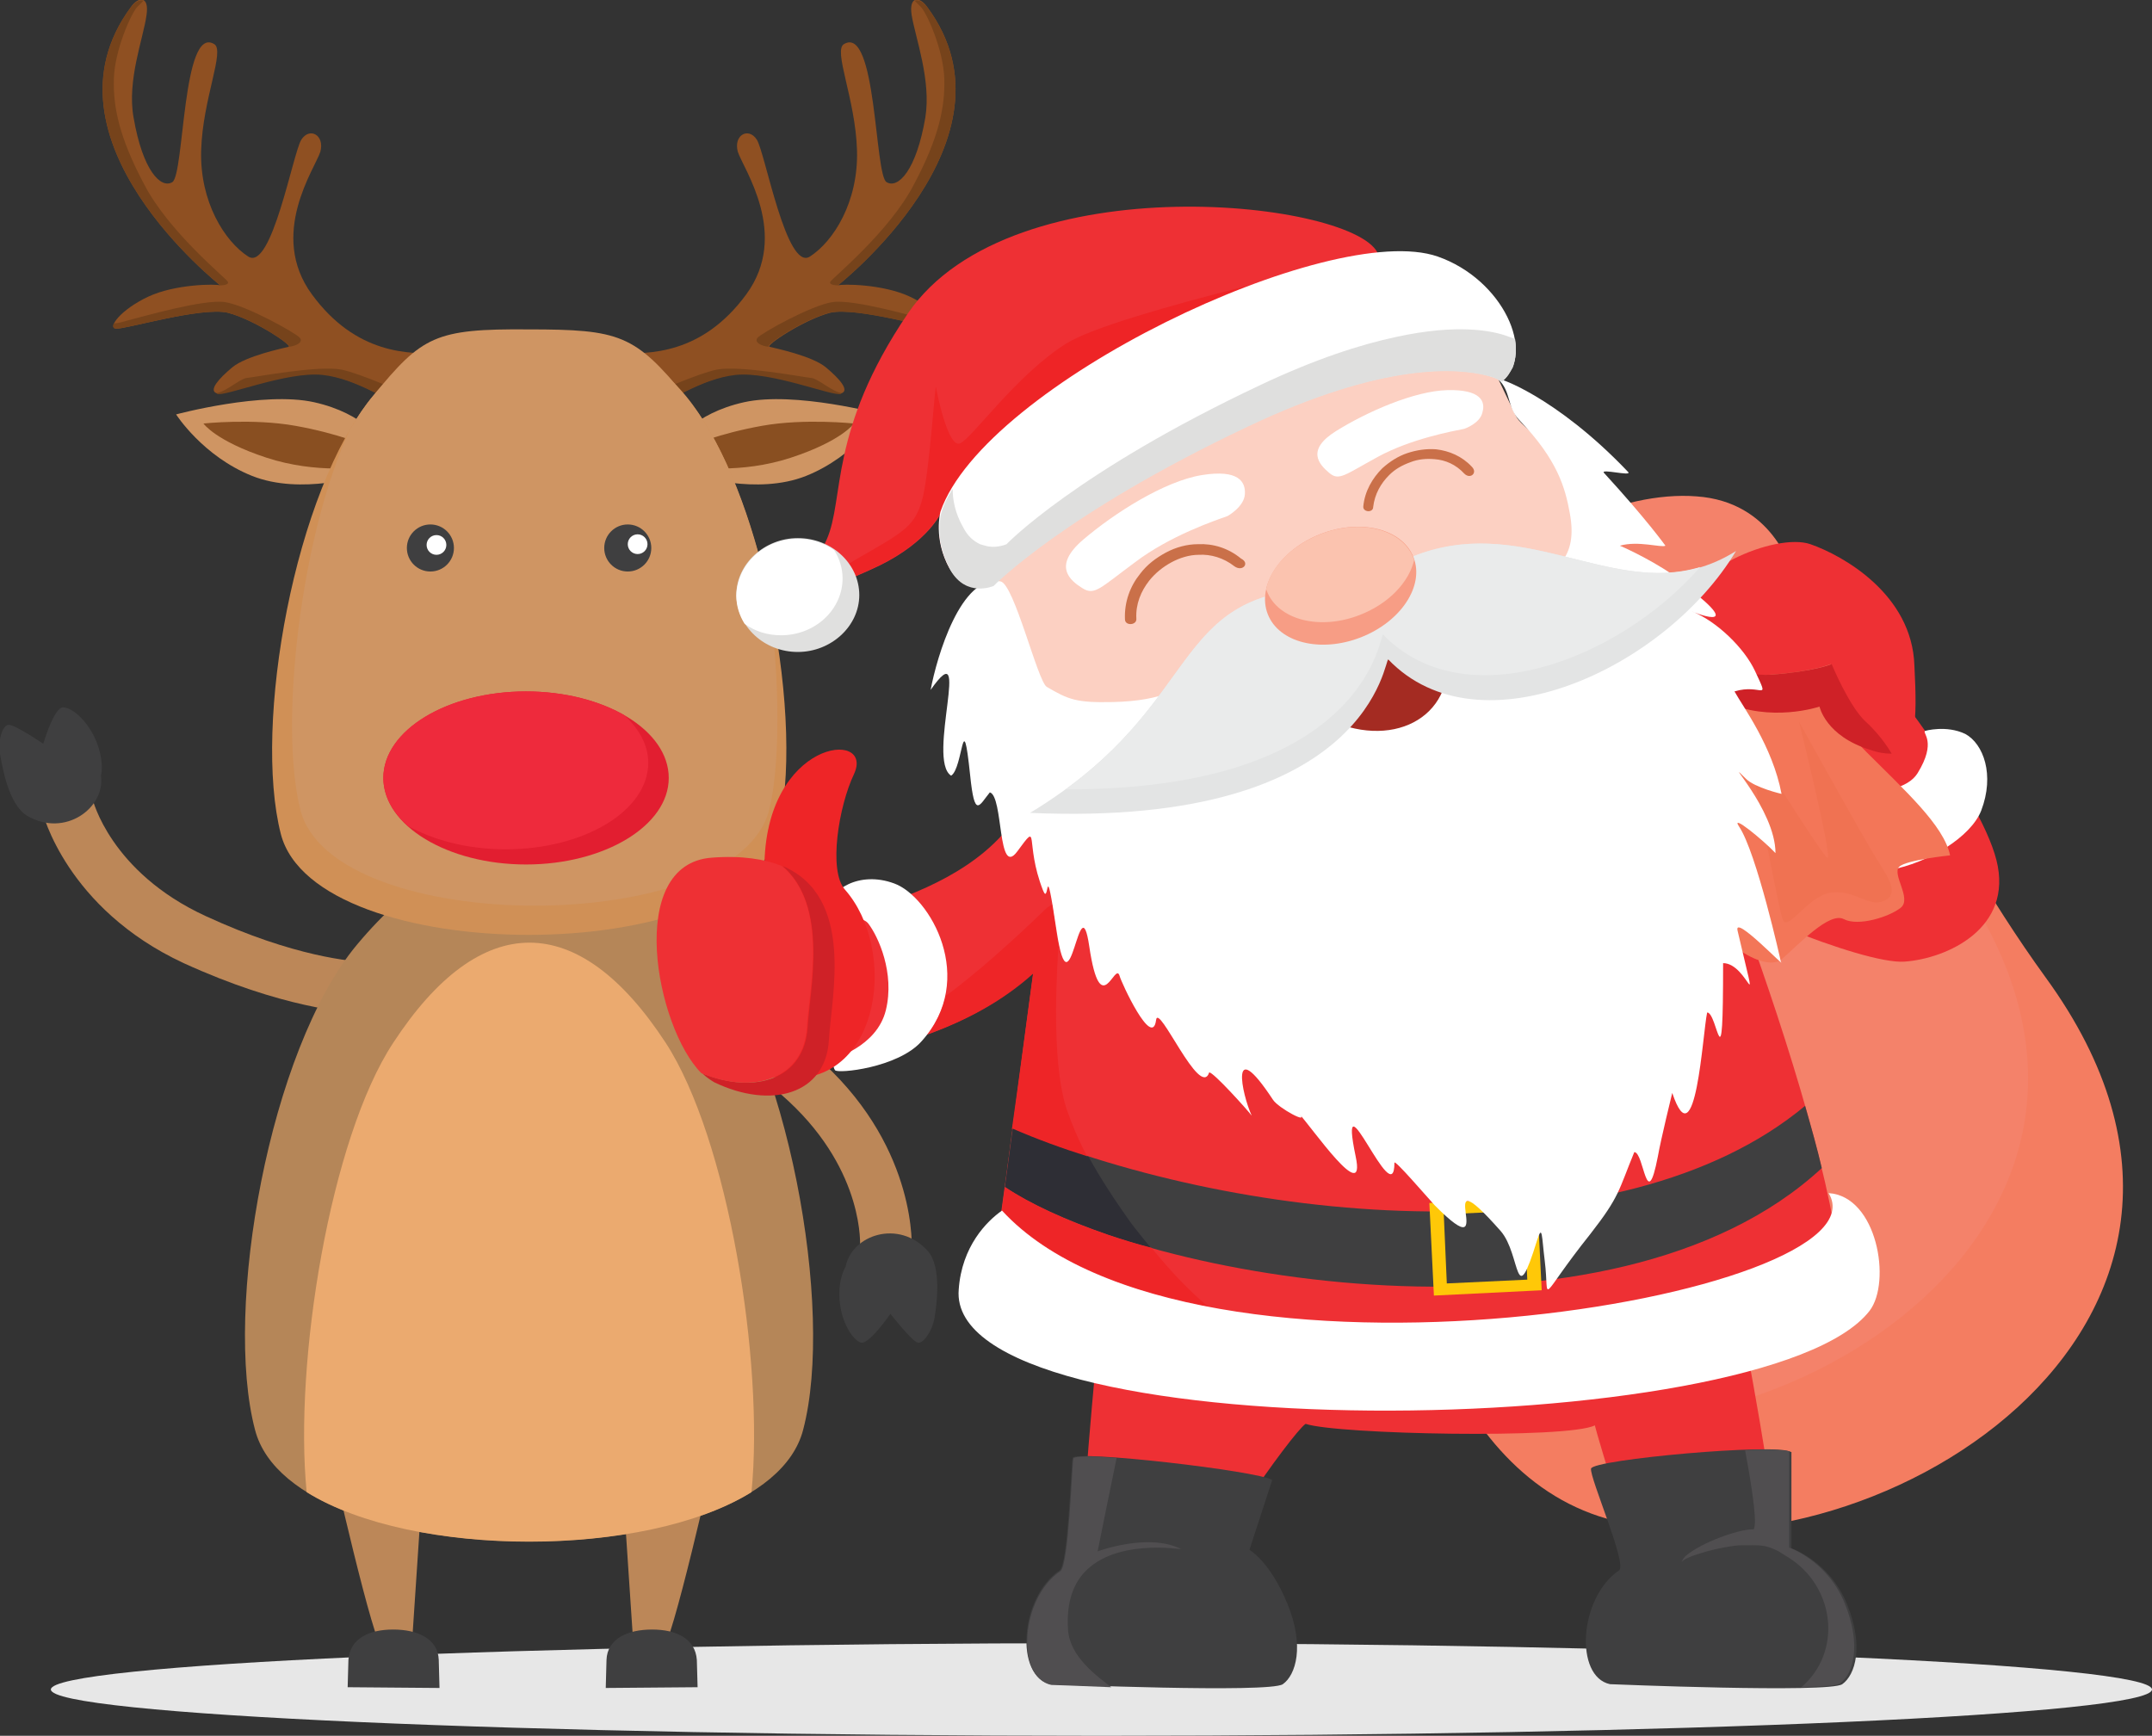 <?xml version="1.0" encoding="utf-8"?>
<!-- Generator: Adobe Illustrator 21.1.0, SVG Export Plug-In . SVG Version: 6.00 Build 0)  -->
<svg version="1.1" xmlns="http://www.w3.org/2000/svg" xmlns:xlink="http://www.w3.org/1999/xlink" x="0px" y="0px"
	 viewBox="0 0 283.5 228.7" style="enable-background:new 0 0 283.5 228.7;" xml:space="preserve">
<rect x="0" y="0" width="283.5" height="228.7" fill="#333333" stroke="none"/>
<style type="text/css">
	.st0{fill-rule:evenodd;clip-rule:evenodd;fill:#E7E7E7;}
	.st1{fill-rule:evenodd;clip-rule:evenodd;fill:#BC8758;}
	.st2{fill-rule:evenodd;clip-rule:evenodd;fill:#3F3F40;}
	.st3{fill-rule:evenodd;clip-rule:evenodd;fill:#B58658;}
	.st4{fill-rule:evenodd;clip-rule:evenodd;fill:#EBAA6F;}
	.st5{fill-rule:evenodd;clip-rule:evenodd;fill:#CF9563;}
	.st6{fill-rule:evenodd;clip-rule:evenodd;fill:#894F21;}
	.st7{fill-rule:evenodd;clip-rule:evenodd;fill:#8F5022;}
	.st8{fill-rule:evenodd;clip-rule:evenodd;fill:#76431B;}
	.st9{fill-rule:evenodd;clip-rule:evenodd;fill:#D09056;}
	.st10{fill-rule:evenodd;clip-rule:evenodd;fill:#E21E30;}
	.st11{fill-rule:evenodd;clip-rule:evenodd;fill:#EE2A3C;}
	.st12{fill-rule:evenodd;clip-rule:evenodd;fill:#FFFFFF;}
	.st13{fill-rule:evenodd;clip-rule:evenodd;fill:#F47D61;}
	.st14{fill-rule:evenodd;clip-rule:evenodd;fill:#F4826A;}
	.st15{fill-rule:evenodd;clip-rule:evenodd;fill:#EE3034;}
	.st16{fill-rule:evenodd;clip-rule:evenodd;fill:#EE2426;}
	.st17{fill-rule:evenodd;clip-rule:evenodd;fill:#FCD0C2;}
	.st18{fill-rule:evenodd;clip-rule:evenodd;fill:#FFC808;}
	.st19{fill-rule:evenodd;clip-rule:evenodd;fill:#F37658;}
	.st20{fill-rule:evenodd;clip-rule:evenodd;fill:#F07252;}
	.st21{fill-rule:evenodd;clip-rule:evenodd;fill:#CF2127;}
	.st22{fill-rule:evenodd;clip-rule:evenodd;fill:#A42B22;}
	.st23{fill-rule:evenodd;clip-rule:evenodd;fill:#E3E4E4;}
	.st24{fill-rule:evenodd;clip-rule:evenodd;fill:#EAEBEB;}
	.st25{fill-rule:evenodd;clip-rule:evenodd;fill:#CA7049;}
	.st26{fill-rule:evenodd;clip-rule:evenodd;fill:#E0E0DF;}
	.st27{fill-rule:evenodd;clip-rule:evenodd;fill:#F79D85;}
	.st28{fill-rule:evenodd;clip-rule:evenodd;fill:#FBC3AF;}
	.st29{fill-rule:evenodd;clip-rule:evenodd;fill:#DFDFDE;}
	.st30{fill-rule:evenodd;clip-rule:evenodd;fill:#EE2527;}
	.st31{fill-rule:evenodd;clip-rule:evenodd;fill:#2E2E35;}
	.st32{fill-rule:evenodd;clip-rule:evenodd;fill:#504E50;}
	.st33{display:none;}
	.st34{display:inline;fill-rule:evenodd;clip-rule:evenodd;fill:none;stroke:#EC008C;stroke-width:0.5;stroke-miterlimit:10;}
</style>
<g id="Layer_1">
	<g>
		<path id="XMLID_85_" class="st0" d="M145.1,228.7c76.2,0,138.4-2.8,138.4-6.1s-62.2-6.1-138.4-6.1c-76.2,0-138.4,2.8-138.4,6.1
			S68.8,228.7,145.1,228.7z"/>
		<g id="XMLID_94_">
			<g id="XMLID_161_">
				<path id="XMLID_84_" class="st1" d="M48.4,133.6c-0.1,0-0.1,0-0.2,0c-2.5-0.2-11.1-0.8-24-6.7C8.7,119.7,5.6,107,5.6,107
					l6.6-1.7c0,0,2.3,9.6,14.9,15.4c11.7,5.4,19.3,6,21.6,6.1c0.5,0,0.8,0.1,1.1,0.1L48.4,133.6z"/>
				<path id="XMLID_83_" class="st1" d="M87.6,126.2c0.1,0,0.1,0,0.2,0.1c2.4,0.9,10.3,4.2,20.7,13.8c12.5,11.6,11.6,24.6,11.6,24.6
					l-6.8-0.4c0,0,0.7-9.8-9.4-19.2c-9.5-8.8-16.6-11.6-18.6-12.5c-0.5-0.2-0.8-0.3-1-0.4L87.6,126.2z"/>
				<g id="XMLID_197_">
					<path id="XMLID_82_" class="st1" d="M43.3,190.5c0.3,1.4,6,26.8,7.2,26.9c1.2,0.2,3.7,0.2,3.7,0.2l1.7-25.5L43.3,190.5z"/>
					<path id="XMLID_81_" class="st2" d="M51.8,214.7c3.2,0,5.9,1.2,6,4l0.1,3.7l-12.1-0.1l0.1-3.6
						C46.1,215.9,48.6,214.7,51.8,214.7z"/>
				</g>
				<g id="XMLID_194_">
					<path id="XMLID_80_" class="st1" d="M94.4,190.5c-0.3,1.4-6,26.8-7.2,26.9c-1.2,0.2-3.7,0.2-3.7,0.2l-1.7-25.5L94.4,190.5z"/>
					<path id="XMLID_79_" class="st2" d="M85.9,214.7c-3.2,0-5.9,1.2-6,4l-0.1,3.7l12.1-0.1l-0.1-3.6
						C91.6,215.9,89.1,214.7,85.9,214.7z"/>
				</g>
				<path id="XMLID_78_" class="st3" d="M47,124.5c-11.5,13.8-17.6,48-13.4,63.9c5.1,19.6,67.1,19.6,72.2,0
					c4.2-15.9-2-50.1-13.4-63.9C77.8,107,61.6,107,47,124.5z"/>
				<path id="XMLID_77_" class="st4" d="M40.4,196.6c14,8.7,44.6,8.7,58.6,0c1.7-17.2-3.1-46.6-11.3-59.2
					c-11.5-17.6-24.4-17.6-35.9,0C43.5,150,38.7,179.5,40.4,196.6z"/>
				<g id="XMLID_173_">
					<g id="XMLID_183_">
						<path id="XMLID_76_" class="st5" d="M89,58.3c0,0,2.3-3.8,9-5.3c6.7-1.5,18.2,1.6,18.2,1.6s-3.5,5.5-10,8.1
							c-6.5,2.6-14.7-0.1-14.7-0.1L89,58.3z"/>
						<path id="XMLID_75_" class="st6" d="M90.1,59.2c0.8-0.5,4.7-2.1,10.3-3.1c5.6-1,12.1-0.3,12.1-0.3s-1.6,2.3-8.3,4.5
							c-6.7,2.2-12.8,1.2-12.8,1.2L90.1,59.2z"/>
						<path id="XMLID_74_" class="st7" d="M81.2,46.5c4.3,0.2,11.3,0.2,17.1-7.7c5.8-7.9-0.4-16.6-1.1-18.8
							c-0.6-2.2,1.4-3.3,2.5-1.6c1.1,1.7,3.9,17.4,7,15.4c3.1-2,6.4-7.2,6.2-14c-0.2-6.8-3.2-13.2-1.7-14c4.3-2.5,4,17.3,5.6,18.2
							c1.5,0.9,3.9-1.5,5.1-8.5c0.8-4.9-1.3-10.5-1.8-13.5c-0.4-2.6,1.1-2.5,2.1-1c12.8,17.4-11.9,36.6-11.8,36.6
							c0.5-0.2,5.9-0.2,9.5,1.5c3.6,1.7,5.4,4.1,4.2,4.2c-1.2,0.1-11.2-2.9-14.7-2.1c-3.5,0.9-8.7,4.4-8,4.5
							c0.8,0.2,5.6,1.2,7.4,2.7c1.8,1.5,3.1,3,2.1,3.4c-1,0.4-9.2-3-13.9-2.5c-4.6,0.5-9.2,3.8-11.7,4.8
							C82.7,55.2,81.2,46.5,81.2,46.5z"/>
						<path id="XMLID_184_" class="st8" d="M120.5,0.1c0.4-0.2,1.1,0.1,1.7,0.9c12.8,17.4-11.9,36.6-11.8,36.6c0,0-1.3,0-1-0.5
							c0.3-0.5,7.8-6.6,11-12.8c3.3-6.2,4.1-10.2,4-13.9c-0.1-3.8-2.3-8.7-3.1-9.5C121,0.6,120.7,0.3,120.5,0.1L120.5,0.1z
							 M110.4,37.6L110.4,37.6C110.4,37.6,110.4,37.6,110.4,37.6L110.4,37.6z M124.3,42.6c0.2,0.4,0.1,0.7-0.3,0.7
							c-1.2,0.1-11.2-2.9-14.7-2.1c-3.5,0.9-8.7,4.4-8,4.5c-1-0.1-2-0.6-1.5-1.2c0.5-0.6,7.1-4.3,9.9-4.7c2.8-0.4,10.7,1.9,12.7,2.4
							C123.2,42.4,123.8,42.6,124.3,42.6L124.3,42.6z M110.9,51.8c0,0-0.1,0-0.1,0.1c-1,0.4-9.2-3-13.9-2.5
							c-4.6,0.5-9.2,3.8-11.7,4.8c-0.7,0.3-1.4-0.2-1.9-1.1c2.9-1.4,8.7-3.9,11.1-4.4c3.1-0.6,11.4,1,12.5,1.1
							C107.8,49.9,109.6,51.6,110.9,51.8z"/>
					</g>
					<g id="XMLID_174_">
						<path id="XMLID_67_" class="st5" d="M50.4,58.3c0,0-2.3-3.8-9-5.3c-6.7-1.5-18.2,1.6-18.2,1.6s3.5,5.5,10,8.1
							c6.5,2.6,14.7-0.1,14.7-0.1L50.4,58.3z"/>
						<path id="XMLID_66_" class="st6" d="M49.2,59.2c-0.8-0.5-4.7-2.1-10.3-3.1c-5.6-1-12.1-0.3-12.1-0.3s1.6,2.3,8.3,4.5
							c6.7,2.2,12.8,1.2,12.8,1.2L49.2,59.2z"/>
						<path id="XMLID_65_" class="st7" d="M58.2,46.5c-4.3,0.2-11.3,0.2-17.1-7.7c-5.8-7.9,0.4-16.6,1.1-18.8
							c0.6-2.2-1.4-3.3-2.5-1.6c-1.1,1.7-3.9,17.4-7,15.4c-3.1-2-6.4-7.2-6.2-14c0.2-6.8,3.2-13.2,1.7-14C24,3.3,24.3,23,22.7,24
							c-1.5,0.9-3.9-1.5-5.1-8.5C16.7,10.6,18.9,5,19.3,2c0.4-2.6-1.1-2.5-2.1-1C4.4,18.4,29.1,37.6,29,37.6
							c-0.5-0.2-5.9-0.2-9.5,1.5c-3.6,1.7-5.4,4.1-4.2,4.2c1.2,0.1,11.2-2.9,14.7-2.1c3.5,0.9,8.7,4.4,8,4.5
							c-0.8,0.2-5.6,1.2-7.4,2.7c-1.8,1.5-3.1,3-2.1,3.4c1,0.4,9.2-3,13.9-2.5c4.6,0.5,9.2,3.8,11.7,4.8
							C56.7,55.2,58.2,46.5,58.2,46.5z"/>
						<path id="XMLID_175_" class="st8" d="M18.9,0.1c-0.4-0.2-1.1,0.1-1.7,0.9C4.4,18.4,29.1,37.6,29,37.6c0,0,1.3,0,1-0.5
							c-0.3-0.5-7.8-6.6-11-12.8c-3.3-6.2-4.1-10.2-4-13.9c0.1-3.8,2.3-8.7,3.1-9.5C18.4,0.6,18.7,0.3,18.9,0.1L18.9,0.1z M29,37.6
							L29,37.6C29,37.6,29,37.6,29,37.6L29,37.6z M15,42.6c-0.2,0.4-0.1,0.7,0.3,0.7c1.2,0.1,11.2-2.9,14.7-2.1
							c3.5,0.9,8.7,4.4,8,4.5c1-0.1,2-0.6,1.5-1.2c-0.5-0.6-7.1-4.3-9.9-4.7c-2.8-0.4-10.7,1.9-12.7,2.4
							C16.2,42.4,15.6,42.6,15,42.6L15,42.6z M28.5,51.8c0,0,0.1,0,0.1,0.1c1,0.4,9.2-3,13.9-2.5c4.6,0.5,9.2,3.8,11.7,4.8
							c0.7,0.3,1.4-0.2,1.9-1.1c-2.9-1.4-8.7-3.9-11.1-4.4c-3.1-0.6-11.4,1-12.5,1.1C31.6,49.9,29.8,51.6,28.5,51.8z"/>
					</g>
				</g>
				<path id="XMLID_59_" class="st9" d="M49.2,52.1C38.8,64.6,33.3,95.5,37,109.9c4.6,17.7,60.7,17.7,65.4,0
					c3.8-14.4-1.8-45.3-12.1-57.8c-6.8-8.2-15.1-6.5-22.3-6.3C61.2,46,55.6,44.4,49.2,52.1z"/>
				<path id="XMLID_58_" class="st5" d="M49.2,52.1c-1.1,1.3-2.1,2.8-3.1,4.5c-6.5,13.9-9.4,39.1-6.5,50.2
					c4.4,16.7,57.3,16.7,61.7,0c1.7-6.5,1.4-20.5-0.5-30.5c-2.3-9.6-5.9-18.7-10.5-24.1c-6.7-8.1-8.6-8.8-20.7-8.8
					C57.3,43.3,55.6,44.3,49.2,52.1z"/>
				<g id="XMLID_168_">
					<circle id="XMLID_57_" class="st2" cx="56.7" cy="72.2" r="3.1"/>
					<circle id="XMLID_56_" class="st2" cx="82.7" cy="72.2" r="3.1"/>
				</g>
				<path id="XMLID_55_" class="st10" d="M69.3,113.9c10.3,0,18.8-5.1,18.8-11.4c0-6.3-8.4-11.4-18.8-11.4
					c-10.3,0-18.8,5.1-18.8,11.4C50.5,108.8,59,113.9,69.3,113.9z"/>
				<path id="XMLID_54_" class="st11" d="M69.3,91.1c5,0,9.5,1.2,12.9,3.1c2,1.8,3.2,4,3.2,6.3c0,6.3-8.4,11.4-18.8,11.4
					c-5,0-9.5-1.2-12.9-3.1c-2-1.8-3.2-4-3.2-6.3C50.5,96.2,58.9,91.1,69.3,91.1z"/>
				<path id="XMLID_53_" class="st2" d="M13.3,102.2c0.6,4.2-4.7,8.2-9.7,5.3c-2.5-1.5-3.3-6.5-3.6-8.2c-0.3-1.7,0.3-3.7,1.1-3.8
					C1.9,95.4,5.7,98,5.7,98s1.4-4.8,2.6-4.8c1.2,0,3.3,1.8,4.4,4.5C13.8,100.5,13.3,102.2,13.3,102.2z"/>
				<path id="XMLID_52_" class="st2" d="M111.4,166.9c0.8-4.2,7-6.3,10.8-2.1c1.9,2.1,1.2,7.2,0.9,8.9c-0.3,1.7-1.5,3.4-2.2,3.2
					c-0.8-0.2-3.6-3.8-3.6-3.8s-2.8,4.1-3.9,3.8c-1.1-0.4-2.6-2.7-2.8-5.7C110.4,168.4,111.4,166.9,111.4,166.9z"/>
				<circle id="XMLID_51_" class="st12" cx="57.5" cy="71.8" r="1.3"/>
				<circle id="XMLID_50_" class="st12" cx="84" cy="71.7" r="1.3"/>
			</g>
			<g id="XMLID_95_">
				<path id="XMLID_49_" class="st13" d="M244.2,82.8c0,0,10,24.9,25.3,46c33.7,46.3-24.3,80.9-57.8,71.3
					c-22.7-6.5-28.5-38.7-30.8-55.2c-2.3-16.5,22.9-54.7,28.7-55.3C215.4,89.1,244.2,82.8,244.2,82.8z"/>
				<path id="XMLID_48_" class="st14" d="M191.6,182.4c-6.7-12.2-9.3-27.6-10.6-37.4c-2.3-16.5,22.9-54.7,28.7-55.3
					c4.2-0.4,20.4-3.8,29.1-5.7c4.4,8.8,10.6,20.1,18.2,30.5c33.7,46.3-24.3,80.9-57.8,71.3C196.4,185,193.9,183.8,191.6,182.4z"/>
				<path id="XMLID_47_" class="st15" d="M197.2,49.4c0.8-2.9,0.9-9.5-5.6-13.1c-6.5-3.5-10-2.7-10-2.7c-2.3-7.1-48.3-12.4-62,7.7
					c-10.5,15.5-8.3,24.4-10.7,29.8c-2.4,5.5-4.8,6.9-3.8,7c1,0.1,4.3-0.5,10.8-3.6c6.5-3.2,8.1-7,8.1-7s0.2,2.6,2.4,6.4
					c2.2,3.8,4.6,3.2,4.6,3.2s5.6-5.6,29.9-17.1C185.2,48.6,197.2,49.4,197.2,49.4z"/>
				<path id="XMLID_46_" class="st16" d="M104.8,78c0,0.1,0.1,0.1,0.2,0.1c1,0.1,4.3-0.5,10.8-3.6c6.5-3.2,8.1-7,8.1-7
					s-0.9,3.6,1.2,7.4c3-2.5,2.3-1.1,9.1-9c6.8-7.9,47.8-32.4,47.8-32.4s-35,7.6-41.6,11.8c-6.6,4.2-12.3,12.4-13.9,13.1
					c-1.6,0.8-3.1-6.8-3.2-7.4c-0.1-0.6-0.8,10.4-1.7,14.4c-1,4-2.4,4.6-9,8.4C109.8,75.6,107,77,104.8,78z"/>
				<path id="XMLID_45_" class="st14" d="M236.2,75.9c-0.2-1-2.7-9.8-12.7-10.5c-9.9-0.8-23.8,5.6-24,12.4
					c-0.2,6.8,0.7,17.7,10.1,14.1C218.9,88.2,236.2,75.9,236.2,75.9z"/>
				<path id="XMLID_44_" class="st17" d="M192.2,44.6c1,0.2,4.3,3.5,4.3,3.5s2.4,5,3.2,6.7c0.8,1.7,4.6,2.9,8.4,11.7
					c15.1,34.8-28.1,53-52.9,46.6c-17.3-4.4-27.2-17.8-25.9-23.8c1.3-5.9,3.5-9,1.5-12.1C121.9,62.8,178.6,40.2,192.2,44.6z"/>
				<path id="XMLID_43_" class="st12" d="M197.9,50.2c4.5-3.7,0.1-13.4-8.5-16.4c-14.1-4.9-59.7,16.8-65.5,33.6c0,0-1,3.6,1.2,7.5
					c2.2,3.8,5.8,2.2,5.8,2.2s9.2-9.5,33.5-21C188.8,44.6,197.9,50.2,197.9,50.2z"/>
				<path id="XMLID_42_" class="st15" d="M246.9,87.4c0,0,13.8,16.9,16.1,25.9c2.3,9-6.5,13-12.1,13.4c-5.6,0.4-26.5-8.4-27.6-10.9
					c-1.2-2.5-5.6-5.2-4-11.5c1.5-6.3,0.6-8.1,4.4-7.5c3.8,0.6,15,7.5,15,7.5s-4.6-9.6,0.8-13.2C244.8,87.4,246.9,87.4,246.9,87.4z"
					/>
				<path id="XMLID_41_" class="st15" d="M146.2,160.7c-0.1,0.4-5,49.2-3.6,48.8c2.3-0.7,15.8,1.6,15.5,0.8
					c-1.1-3,12.2-21.6,13.9-22.7c4.1,1.4,34.6,2,38.1,0.2c0.4,1.7,5.5,18.4,5.8,18.3c5.2-0.8,6.7-1.9,13.7-1.8
					c6.5,0.1,4.6,2.7,3.1-11.5c-0.2-2.1-5.1-30.5-6.1-30c-13.4,7.4-47.7,0.3-63.8-1.4C161,161.3,146.1,161.2,146.2,160.7z"/>
				<path id="XMLID_40_" class="st15" d="M131.6,161.5c-15.3,36.9,105.5,21.9,110,13.3c5.8-11-19.1-73.9-19.9-73.6
					c-1,0.4-35.5-6.3-48.4-4c-17.4,3-31.1-4.4-34.9,15.3C137,120.2,131.9,160.9,131.6,161.5z"/>
				<path id="XMLID_39_" class="st2" d="M240,153.9c-0.6-2.6-1.4-5.4-2.2-8.2c-24.2,20.2-73.4,15.9-104.4,3c-0.4,3-0.7,5.6-1,7.7
					C150.6,168.7,212.4,179.5,240,153.9z"/>
				<path id="XMLID_130_" class="st18" d="M188.3,158.5l14.2-0.7l0.6,12.2l-14.2,0.7L188.3,158.5L188.3,158.5z M190.2,160l0.4,9.1
					l10.6-0.5l-0.4-9.1L190.2,160z"/>
				<path id="XMLID_36_" class="st15" d="M135.2,105.2c-6.6,14.7-32.4,16.4-32.3,17.7c0,0-2.3,6.8-2.1,10c0.2,3.8,3,7.6,7.1,6.9
					c14.4-2.4,27.3-6.9,35.1-20.2c1.4-2.3,0-2.8-2.6-6.3C139.7,112.4,135.6,104.3,135.2,105.2z"/>
				<path id="XMLID_35_" class="st12" d="M253.6,96.3c-0.4,0.3,1.6,1.4-1,5.6c-2.6,4.1-13.7,1.6-13.7,5.8c0,12.8,19.4,6,22.1-0.9
					c1.8-4.7,0.3-8.8-2.1-10.1C256.4,95.5,253.6,96.3,253.6,96.3z"/>
				<path id="XMLID_34_" class="st19" d="M237.3,84.3c-1.5,9.6,18,20.5,19.6,28.4c0,0-5.8,0.6-6.7,1.5c-1,1,1.7,4.2,0.2,5.4
					c-1.5,1.2-5.6,2.5-7.5,1.5c-1.9-1-5.9,3.3-8.2,5.3c-2.3,1.9-9.8-3-9-7.2c0.8-4.2-5.6-28-4-29C223.2,89.4,237.3,84.3,237.3,84.3z
					"/>
				<path id="XMLID_33_" class="st20" d="M237,95.1c0,0,8.7,15.7,10.3,18.2c1.6,2.5,2.9,4.5,0.9,5.4c-2,0.9-3.8-1.5-7-1.1
					c-3.2,0.5-5.8,5.5-6.4,3.4c-0.7-2.1-4.8-24.4-4.8-24.4s9.7,15.6,10.7,16.4C241.6,113.7,237,95.1,237,95.1z"/>
				<path id="XMLID_328_" class="st15" d="M249.2,99.3c0,0-1.2-2.1-3.5-4.2c-2.3-2.1-4.5-7.6-4.5-7.6s-2.3,1-8.1,1.4
					c-3.4,0.3-7.7-1.5-10.7-3c0-1.4,0.1-3-0.2-4.9c-0.7-5.6,11.7-10.9,16.3-9.3c4.3,1.5,13.4,6.6,13.7,16
					C252.6,95.4,252.4,99.1,249.2,99.3z"/>
				<path id="XMLID_329_" class="st21" d="M249.2,99.3c-0.8,0-1.7-0.1-2.8-0.5c-5.9-1.8-6.7-5.7-6.7-5.7s-6.5,2.2-12.6-0.7
					c-4-1.9-4.5-3.8-4.6-6.5c3,1.5,7.3,3.2,10.7,3c5.7-0.4,8.1-1.4,8.1-1.4s2.3,5.6,4.5,7.6C248,97.1,249.2,99.3,249.2,99.3z"/>
				<path id="XMLID_31_" class="st12" d="M213.4,71.9c2.4-0.7,5.5,0.3,6,0c0,0-2.5-3.5-8.1-9.6c-0.5-0.6,3.7,0.5,3.2-0.1
					c-9.6-10.1-17.6-12.7-17.1-12.2c1.7,1.6,1.1,3.7,2.8,5.4c5,5.2,6,8.9,6.6,12.2c1.1,5.9-1.7,8-7.1,10.3
					c-3.7,1.5-12.4-1.7-21.7,1.4c-5.8,1.9-9.7,3.4-15.6,4.8c-4.8,1.2-2.3,8.1-15.8,8.4c-4.8,0.1-5.8-0.3-8.7-2
					c-1.2-0.7-4.3-13.6-6.1-13.9c-5.2-1-8.4,10-9.2,14.3c5.6-8-0.6,9.2,2.7,11.3c1.6-1,1.5-9.6,2.5-0.1c0.6,5.9,1.2,4,2.6,2.3
					c1.8,0.5,1,11.3,3.6,7.8c3.1-4.2,0.9-1.3,3.4,5.1c0.9,2.3,0.2-5.3,1.8,5.4c1.8,11.8,3-6.8,4.3,2c1.5,10.1,3.4,1.8,4,3.9
					c0.2,0.8,4.3,9.7,4.8,5.8c0.3-2.4,5.8,10.5,7,6.9c0.5-0.1,5.1,5,5.6,5.7c-1.3-2.8-3-10.9,2.8-2.1c0.7,1.1,5,3.4,3.4,1.8
					c1.7,1.8,8.9,12.3,7.5,5.7c-2.5-12,5.1,7.7,5.1,0.8c0-0.5,4.2,4.4,5.3,5.6c9.2,9.3-1.2-7.8,8.7,3.4c2.7,3.1,1.8,10.9,4.8,1.2
					c0.7-2.2,0.6-0.5,1,2.7c0.7,5.6-1.1,5.4,6-3.5c3.9-5,3.7-5.7,5.8-10.8c1.3,0,1.6,8.3,3.1,0.6c0.4-2.3,1.9-8.4,1.9-8.4
					c3.1,9.2,4-7.9,4.6-10.6c1.4,0,2.1,10.5,2.1-6.5c3.4,0,4.9,8.6,1.9-4.3c-0.5-2.2,6.6,5.3,5.7,4.1c0-0.1-3.2-14.4-5.5-17.8
					c-1.2-1.8,3.2,1.8,4.8,3.5c0-5.8-7.3-13.2-3.9-9.8c1.2,1.2,4.7,2,4.7,2c-1.2-6.3-5.1-11.5-6.2-13.5c3.6-1.1,4.7,1.6,2.7-2.7
					c-1.4-3-5-6.5-8.2-7.8c-0.6-0.2,7.7,3.2-0.9-3.4C220.4,75.3,215.3,72.7,213.4,71.9z"/>
				<path id="XMLID_30_" class="st22" d="M189.8,82.3c-4.5,3.7-18.1,7.9-17.8,7.9c0.3,0-1.6,3.7,5.7,5.6
					C186.2,98.1,193.4,92.3,189.8,82.3z"/>
				<path id="XMLID_29_" class="st23" d="M178,77.5c-25.2-1-17.7,14.7-42.3,29.6c45.3,2,46.7-20.7,47.2-20.2
					c12,12.5,36.5,1.2,45.8-14.3c-14,8.8-26.6-5.8-42.7,0.8C183.8,74.3,180,77.5,178,77.5z"/>
				<path id="XMLID_28_" class="st24" d="M178,77.5c-23.5-1-18.6,12.6-37.6,26.5c40.1,0.1,41.4-20.8,41.8-20.4
					c10.6,11,30.8,3.6,41.8-8.9c-12.2,3.7-23.8-7.2-38.1-1.3C183.8,74.3,180,77.5,178,77.5z"/>
				<path id="XMLID_27_" class="st12" d="M132,159.5c-2,1.4-5.3,4.7-5.7,10.4c-1.8,21.3,106.5,20.3,120,2.8c2.9-3.8,1-15.1-5.4-15.5
					C249.2,170.8,156.8,186.5,132,159.5z"/>
				<path id="XMLID_26_" class="st2" d="M167.6,195c-1.8-1.2-26.1-4-26.3-2.9c-0.2,1.2-0.6,14-1.7,14.8c-5.3,3.6-5.9,14-1.2,15
					c0,0,28.9,1.2,30.6,0c1.7-1.2,2.9-5,0.6-10.6c-2.3-5.6-5-7.1-5-7.1L167.6,195z"/>
				<path id="XMLID_25_" class="st2" d="M235.9,191.3c-1.8-1.2-26.1,1-26.3,2.2c-0.2,1.2,4.8,12.6,3.7,13.4c-5.3,3.6-5.9,14-1.2,15
					c0,0,28.9,1.2,30.6,0c1.7-1.2,2.9-5,0.6-10.6c-2.3-5.6-7.3-7.3-7.3-7.3V191.3z"/>
				<path id="XMLID_24_" class="st25" d="M192.9,62.4c-1.1-1.2-2.5-1.8-3.9-1.9c-1.1-0.1-2.2,0-3.2,0.4c-1.1,0.4-2,0.9-2.8,1.7
					c-1.1,1.1-1.9,2.5-2.1,4.2c0,0.8-1.4,0.7-1.3-0.1c0.2-2,1.2-3.7,2.5-5c1-0.9,2.1-1.6,3.3-2c1.2-0.4,2.5-0.6,3.8-0.5
					c1.7,0.2,3.4,0.9,4.7,2.3C194.7,62.3,193.7,63.2,192.9,62.4z"/>
				<path id="XMLID_23_" class="st12" d="M192.9,56.5c-1.5,0.3-7,1.3-11.4,3.7c-4.4,2.4-5.1,3.2-6.4,2.1c-1.3-1.1-3.1-3,0.9-5.5
					c4-2.5,10.3-5.3,14.7-5.4c4.4-0.1,5,1.5,4.6,2.9C195,55.8,192.9,56.5,192.9,56.5z"/>
				<path id="XMLID_22_" class="st26" d="M105.1,85.9c4.4,0,8.1-3.4,8.1-7.5c0-4.1-3.6-7.5-8.1-7.5c-4.4,0-8.1,3.4-8.1,7.5
					C97.1,82.6,100.7,85.9,105.1,85.9z"/>
				<path id="XMLID_21_" class="st12" d="M105.1,71c1.8,0,3.4,0.5,4.8,1.5c0.7,1.1,1.1,2.4,1.1,3.7c0,4.1-3.6,7.5-8.1,7.5
					c-1.8,0-3.4-0.5-4.8-1.5c-0.7-1.1-1.1-2.4-1.1-3.7C97.1,74.3,100.7,71,105.1,71z"/>
				<path id="XMLID_20_" class="st25" d="M162.6,74.6c-1.4-1.1-3.1-1.6-4.7-1.5c-1.2,0-2.5,0.4-3.6,1c-1.1,0.6-2.1,1.4-2.9,2.4
					c-1.1,1.4-1.8,3.1-1.7,5c0.1,0.9-1.5,1-1.5,0.1c-0.1-2.3,0.7-4.4,2-6c0.9-1.2,2.1-2.1,3.4-2.8c1.3-0.7,2.8-1.1,4.2-1.1
					c2-0.1,4,0.5,5.7,1.9C164.7,74.2,163.7,75.4,162.6,74.6z"/>
				<path id="XMLID_19_" class="st12" d="M161.7,68c-1.7,0.6-7.6,2.6-12.2,6.1c-4.6,3.4-5.3,4.4-6.9,3.4c-1.6-1-4-2.9,0.1-6.4
					c4.1-3.5,10.7-7.7,15.6-8.5c4.9-0.8,5.8,0.9,5.7,2.5C163.9,66.8,161.7,68,161.7,68z"/>
				
					<ellipse id="XMLID_18_" transform="matrix(0.932 -0.364 0.364 0.932 -15.986 69.467)" class="st27" cx="176.5" cy="77.2" rx="10.3" ry="7.3"/>
				<path id="XMLID_17_" class="st28" d="M173.9,70.4c5.3-2.1,10.8-0.7,12.3,3.1c0,0.1,0.1,0.2,0.1,0.3c-0.7,2.9-3.3,5.7-7.1,7.2
					c-5.3,2.1-10.8,0.7-12.3-3.1c0-0.1-0.1-0.2-0.1-0.3C167.4,74.7,170.1,71.9,173.9,70.4z"/>
				<path id="XMLID_16_" class="st29" d="M130.9,77.2c0,0,9.2-9.5,33.5-21c17.9-8.5,27.6-7.7,31.5-6.7c0.8,0.2,1.3,0.4,1.6,0.6
					c0.3,0.1,0.4,0.2,0.4,0.2c0.3-0.3,0.6-0.6,0.8-0.9c0.2-0.3,0.4-0.7,0.6-1c0.4-1.1,0.5-2.4,0.3-3.7c-0.1-0.1-0.5-0.2-1-0.4
					c-1.9-0.7-6.5-1.7-14.7,0.1c-4.7,1-10.6,2.9-17.8,6.3c-24.4,11.5-33.5,21-33.5,21s-1.1,0.5-2.4,0.3c-0.4-0.1-0.8-0.2-1.1-0.3
					c-0.8-0.4-1.6-1-2.2-2.2c-1.1-1.9-1.4-3.7-1.4-5.1c-0.7,1.1-1.2,2.1-1.5,3.2c0,0-1,3.6,1.2,7.5
					C127.3,78.8,130.9,77.2,130.9,77.2z"/>
				<path id="XMLID_15_" class="st12" d="M117.8,116.4c4.7,1.7,11,12.6,3.6,20.8c-3.1,3.5-11.1,4.3-11.4,3.8
					c-0.3-0.4-0.3-1.5-0.3-1.5s5.8-1.5,7-6.4c1.2-4.9-1-9.7-2.3-11.4c-1.3-1.7-5.6,0.7-5.4-1.9C109.3,117.2,113.2,114.7,117.8,116.4
					z"/>
				<path id="XMLID_14_" class="st30" d="M103.8,142.1c12.4,0.5,14.4-17.1,7.5-24.9c-2.2-2.5-0.8-11,1.2-15.2
					c2.8-6-11.8-4.6-11.8,12.4C88.1,118.7,87.8,141.5,103.8,142.1z"/>
				<path id="XMLID_114_" class="st21" d="M109.2,137c-0.4,7.2-7.6,9.2-15.1,5.6c-0.5-0.3-1.1-0.7-1.6-1.2
					c7.1,2.9,13.5,0.7,13.9-6.1c0.3-5,2.8-15.9-3.3-21.2C112.7,118.2,109.5,131.4,109.2,137z"/>
				<path id="XMLID_112_" class="st15" d="M106.3,135.3c-0.4,6.8-6.9,9-13.9,6.1c-6-6-10.1-27.6,1.4-28.4c3.9-0.3,7,0.2,9.2,1.1
					C109.2,119.3,106.6,130.3,106.3,135.3z"/>
				<path id="XMLID_12_" class="st30" d="M137.3,120.2c-3.3,3.2-8.8,8.2-12.7,11c-0.4,1.7-1.1,3.4-2.4,5.1c5.2-1.9,9.9-4.4,14-8.1
					c1.2-1.1,2.2-2.2,3.3-3.4c-0.1-0.6-0.3-1.3-0.4-2.2c-0.2-1.5-0.4-2.6-0.5-3.4C138.1,119.4,137.7,119.8,137.3,120.2z"/>
				<path id="XMLID_11_" class="st30" d="M136.1,128.2c-0.9,6.7-1.9,14.3-2.8,20.6c3.2,1.3,6.5,2.5,10,3.7c-1.2-2.2-2.1-4.4-2.8-6.4
					c-1.7-5.3-1.5-14.4-1.1-20.9c0-0.1-0.1-0.2-0.1-0.4C138.4,126,137.3,127.1,136.1,128.2z"/>
				<path id="XMLID_10_" class="st31" d="M143.4,152.4c-3.5-1.1-6.8-2.3-10-3.7l0,0.2l0,0.1l-1,7.3l0,0l0,0.1
					c3.3,2.2,8,4.3,13.6,6.3c1.8,0.6,3.7,1.2,5.6,1.7c-0.9-1.1-1.8-2.2-2.7-3.4C146.9,158.2,145,155.3,143.4,152.4z"/>
				<path id="XMLID_9_" class="st30" d="M146,162.7c-5.6-1.9-10.3-4.1-13.6-6.3c-0.2,1.2-0.3,2.2-0.4,3c3.4,3.7,8,6.6,13.5,8.8
					c4.1,1.7,8.7,2.9,13.6,3.9c-2.3-1.9-4.9-4.6-7.4-7.7C149.7,163.9,147.8,163.3,146,162.7z"/>
				<path id="XMLID_8_" class="st32" d="M144.6,204.4c0-0.1,1.6-7.9,2.5-12.3c-1.5-0.1-2.8-0.2-3.8-0.2c-1.2,0-1.9,0.1-1.9,0.3
					c-0.2,1.2-0.6,14-1.7,14.8c-5.3,3.6-5.9,14-1.2,15c0,0,3.4,0.1,7.9,0.3c-1.8-1.4-5.5-4-5.7-7.6c-0.2-3.2,0.5-5.4,1.7-7
					c4-5.2,13.4-3.5,13.2-3.6C151.3,201.9,144.6,204.4,144.6,204.4z"/>
				<path id="XMLID_7_" class="st32" d="M235.9,191.3c-0.4-0.2-1.7-0.3-3.5-0.3c-0.7,0-1.6,0-2.5,0.1c0.6,3.2,1.6,9,1.2,10.2
					c0,0.2-0.1,0.2-0.2,0.2c-2,0-6.8,1.8-8.7,3.4c-0.4,0.3-0.6,0.7-0.7,1c0.1-0.4,1.3-0.9,2.7-1.3c1.9-0.6,4.3-1,5.2-1
					c2.4,0,3-0.1,4.5,0.6c0.5,0.2,1,0.6,1.7,1c6.2,3.9,7.1,12.5,1.7,17.1c2.7-0.1,4.7-0.2,5.1-0.5c1.7-1.2,2.9-5,0.6-10.6
					c-2.3-5.6-7.3-7.3-7.3-7.3v-3.5V191.3z"/>
			</g>
		</g>
	</g>
</g>
<g id="cut" class="st33">
	<path class="st34" d="M145.1,228c-76.9,0-131.9-2.8-137.4-5.4c1.4-0.6,8-2.2,38.4-3.6l0.6,0l0.1-0.6c0.2-1.4,1.2-2.3,2.9-2.7
		l0.7-0.2l-0.2-0.7c-0.9-2.8-2.3-8.2-4.1-15.8l-0.1-0.4l-0.3-0.1c-0.7-0.3-1.4-0.6-2-0.9c-5.2-2.5-8.3-5.6-9.3-9.3
		c-3.5-13.4,0.3-39.2,8.2-55.2l0.4-0.8l-0.9-0.2c-5.5-1.1-11.4-3-17.5-5.9C12.4,120.6,8,111.7,6.7,108.1l-0.1-0.4l-0.4-0.1
		c-0.8-0.1-1.5-0.4-2.1-0.8c-1.5-0.9-2.6-3.6-3.3-7.7c-0.2-1.4,0.2-2.7,0.5-2.9c0.5,0.1,2.5,1.3,4,2.3l0.8,0.6l0.3-0.9
		c0.6-2.1,1.5-4.1,2-4.3c0.7,0,2.6,1.4,3.7,4.1c1,2.4,0.6,4,0.6,4l0,0.1l0,0.2c0.1,1.1-0.2,2.2-0.8,3.1l-0.2,0.3l0.1,0.3
		c0.8,2.3,4.1,10.2,15.1,15.2c6.6,3,13,5.1,18.7,5.9l0.4,0.1l0.2-0.4c0.5-0.8,1-1.4,1.4-1.9c1.1-1.4,2.3-2.7,3.5-3.9l0.8-0.8
		l-1.1-0.4c-5.2-1.6-11.7-4.7-13.1-10.2c-2.8-10.7-0.3-31.3,5.6-45.8l0.4-1.1l-1.2,0.1c-1,0.1-2,0.2-3,0.2c-2.3,0-4.4-0.4-6.2-1.1
		c-4.7-1.9-7.8-5.4-9-7c2.2-0.5,7.8-1.7,12.7-1.7c1.6,0,3,0.1,4.2,0.4c2,0.4,3.8,1.1,5.3,2.1l0.6,0.4l0.5-0.7
		c0.1-0.2,0.2-0.4,0.4-0.6c0.2-0.3,0.3-0.5,0.5-0.7l0.3-0.4c0.3-0.4,0.6-0.8,0.9-1.1l0.8-1l-0.8-0.4c-2-1-4.5-2.2-7.2-2.5
		c-0.3,0-0.7-0.1-1.1-0.1c-2.9,0-6.5,1-9.2,1.8c-1.3,0.4-2.6,0.7-3.2,0.8c0.2-0.3,0.7-1.1,2.1-2.2c1-0.8,3.6-1.7,7-2.5
		c0.4-0.1,0.7-0.4,0.7-0.8c0-1.3-5.9-4.5-8.6-5.2c-0.5-0.1-1.1-0.2-1.8-0.2c-2.8,0-6.9,0.9-10,1.6c-1,0.2-1.9,0.4-2.5,0.5
		c0.6-0.7,1.8-1.8,3.9-2.8c2.6-1.2,6.3-1.6,8-1.6c0.6,0,0.9,0,0.9,0.1l0.7,0.3l0.2-0.8l0.2-0.5L29.4,37C27,35,6.1,17.3,17.8,1.4
		c0.1-0.1,0.1-0.2,0.2-0.2C18,1.1,18.1,1.1,18.1,1l0.2-0.1l0.2-0.1l0.1-0.1l0,0c0,0.1,0.1,0.4,0,1.2c-0.1,0.8-0.4,1.8-0.6,2.9
		c-0.7,3-1.8,7.1-1.1,10.8c1.2,6.8,3.5,9.2,5.2,9.2c0.3,0,0.7-0.1,1-0.3c0.8-0.5,1.1-2.1,1.7-7.1c0.4-3.7,1.3-11.3,2.8-11.3
		c0.1,0,0.2,0,0.4,0.1c0.3,0.4-0.2,2.6-0.6,4.3c-0.6,2.6-1.3,5.7-1.4,9.1c-0.2,7.1,3.3,12.5,6.5,14.6c0.3,0.2,0.6,0.3,0.9,0.3
		c2.3,0,3.8-4.9,5.7-11.8c0.5-1.8,1-3.7,1.3-4.1c0.2-0.3,0.5-0.5,0.7-0.5c0.1,0,0.3,0.1,0.4,0.2c0.2,0.3,0.3,0.8,0.1,1.3
		c-0.1,0.3-0.4,0.9-0.7,1.6c-1.7,3.6-5.3,11-0.3,17.8c3.6,4.9,8.2,7.5,13.9,8l0.3,0l0.2-0.2c3.2-2.6,6.5-3,14.6-3
		c8.5,0,11.7,0.4,15,3l0.2,0.2l0.3,0c5.7-0.4,10.3-3,14-8c5.1-6.9,1.5-14.3-0.3-17.8c-0.3-0.7-0.6-1.2-0.7-1.6
		c-0.2-0.5-0.1-1,0.1-1.3c0.1-0.1,0.2-0.2,0.4-0.2c0.2,0,0.5,0.2,0.7,0.5c0.3,0.4,0.8,2.3,1.3,4.1c1.9,6.9,3.4,11.8,5.7,11.8h0
		c0.3,0,0.6-0.1,0.9-0.3c3.3-2.1,6.7-7.6,6.5-14.6c-0.1-3.4-0.8-6.5-1.4-9.1c-0.4-1.7-0.9-3.9-0.6-4.3c0.1-0.1,0.2-0.1,0.3-0.1
		c1.5,0,2.4,7.6,2.8,11.3c0.6,4.9,0.8,6.6,1.6,7.1c0.3,0.2,0.6,0.3,1,0.3c1.8,0,4.1-2.4,5.2-9.2c0.6-3.7-0.4-7.8-1.1-10.8
		c-0.3-1.1-0.5-2.1-0.6-2.9c-0.1-0.8,0-1.1,0-1.2l0.1,0.1l0.1,0.1l0.2,0.1c0.1,0.1,0.1,0.1,0.2,0.2c0.1,0.1,0.2,0.2,0.2,0.3
		C133.3,17.3,112.4,35,110,37l-0.4,0.3l0.1,0.5l0.3,0.7c0,0,0.7-0.3,0.7-0.3c0,0,0.3,0,0.9,0c1.8,0,5.4,0.3,8,1.6
		c0.3,0.2,0.6,0.3,0.9,0.5l0.5,0.3l0.4-0.5C130.5,29.2,149,28,156.6,28c12.7,0,22.8,2.9,24.2,5.7l0.2,0.4l0.5,0
		c1.1-0.1,2.1-0.2,3-0.2c1.9,0,3.4,0.2,4.7,0.7c5.7,2,9,6.7,9.7,10.2l0.1,0.3l0,0.3c0,0.1,0,0.1,0,0.2c0,0.3,0,0.5,0,0.8v0.1
		c0,0.3-0.1,0.6-0.1,0.9l-0.1,0.4c0,0.1-0.1,0.2-0.1,0.3l-0.1,0.3c-0.1,0.2-0.2,0.4-0.4,0.6l-0.1,0.1c-0.2,0.2-0.3,0.4-0.5,0.5
		l-0.9,0.8l0.7,0.2l-0.3,0.2l0.9,1.9l1.3-0.5c-0.1-0.3-0.2-0.6-0.3-0.9c2.3,1,7.5,3.9,13.8,10.2c-0.5-0.1-0.9-0.1-1.3-0.1
		c-0.2,0-0.7,0-1,0.5c-0.1,0.3-0.1,0.6,0.2,0.9c1.2,1.3,2.4,2.7,3.6,4l0.3,0.3l0.4-0.1c2.4-0.6,4.8-0.9,6.9-0.9c0.5,0,1.1,0,1.6,0.1
		c5.5,0.4,8.6,3.5,10.2,5.9l0.3,0.4l0.5-0.1c0.8-0.1,1.5-0.2,2.2-0.2c0.7,0,1.3,0.1,1.8,0.3c4.8,1.7,12.9,6.8,13.2,15.4
		c0.1,2.8,0.1,5,0,6.7l0,0.3l0.2,0.2c0.4,0.6,0.8,1.1,1.3,1.8l0.4,0.5l0.5-0.2c0.2-0.1,0.9-0.2,1.8-0.2c1.1,0,2,0.2,2.8,0.6
		c2.1,1.1,3.4,4.9,1.8,9.2c-0.1,0.2-0.2,0.4-0.3,0.6l-0.2,0.3l0.2,0.3c1.2,2.2,2,4.2,2.4,5.7c0.5,1.9,0.5,3.7-0.1,5.3l-0.1,0.3
		l0.2,0.3c2.2,3.5,4.4,6.8,6.6,9.8c9.8,13.5,12.5,27.2,7.7,39.6c-5.7,14.8-21.7,26.9-40.9,30.9l-0.6,0.1v4.6l0.5,0.2
		c0,0,4.7,1.7,6.9,6.9c1.3,3.1,1.3,5.3,1.2,6.6l-0.1,0.8l0.8,0c30.1,1.4,36.7,3,38.1,3.6C277,225.2,222,228,145.1,228z M53.6,215.5
		l0.6,0.1c1.5,0.4,2.5,1.2,2.8,2.3l0.2,0.5l0.6,0c7.1-0.3,14.7-0.5,22.6-0.7l0.4,0l0.2-0.4c0.4-0.8,1.3-1.4,2.6-1.8l0.6-0.1l-1-14.2
		l-0.8,0.1c-4,0.6-8.3,1-12.7,1c-3.4,0-6.9-0.2-10.1-0.6l0,0l-0.1,0c-1.3-0.2-2.7-0.4-4-0.6l-0.8-0.1L53.6,215.5z M163.7,204.5
		l0.5,0.3c0,0,2.5,1.5,4.7,6.8c0.7,1.7,1.1,3.4,1.2,4.9l0,0.7l0.7,0c13.3,0.1,26.1,0.3,38.1,0.6l0.8,0l-0.1-0.8
		c-0.3-3.2,1-7.6,4-9.6c0.8-0.5,0.8-1.7-1.3-7.5l-0.1-0.3l-0.4-0.1c-6-1.7-11.2-5.4-15.5-11l-0.2-0.3l-1.7,0
		c-10,0-20.2-0.6-22.3-1.3l-0.3-0.1l-0.3,0.2c-0.9,0.6-3.7,4.3-5.7,7.2l-0.6,0.8l1,0.2c0.2,0,0.3,0.1,0.5,0.1L163.7,204.5z
		 M102.8,143.5c-0.3,0-0.5,0.1-0.8,0.1l-0.9,0.1l0.3,0.8c4.9,15.6,6.4,33.6,3.7,43.8c-0.9,3.6-4.1,6.8-9.3,9.3
		c-1.2,0.6-2.5,1.1-3.9,1.6l-0.4,0.1l-0.1,0.4c-1.7,7.3-3,12.4-3.9,15.1l-0.2,0.7l0.7,0.2c1.2,0.3,2,0.8,2.5,1.6l0.2,0.4l0.4,0
		c14-0.3,28.8-0.4,44.1-0.5l0.7,0l0-0.7c-0.1-2.9,1.2-7,4.1-8.9c0.9-0.6,1.3-3.5,1.9-12.6c0.1-0.9,0.1-1.8,0.1-2.2c0,0,0,0,0,0
		c0.2,0,0.3,0,0.4,0c0.2,0,0.4,0,0.5,0l1,0l0.1-0.7c0.3-3.1,0.5-6.5,0.8-9.7l0.1-0.6l-0.6-0.1c-8.2-1.9-17.9-5.5-17.4-11.6
		c0.5-6,4.3-9.1,5.4-9.9l0.3-0.2l0.5-3.5l1.1-8.4c0.7-5.3,1.5-11.4,2.3-17.1l0.6-4.4l-1.4,1.2c-0.5,0.5-1.1,0.9-1.7,1.4
		c-0.1,0.1-0.5,0.4-0.5,0.4c-0.4,0.3-0.9,0.7-1.3,1c-0.2,0.2-0.4,0.3-0.7,0.4c-0.4,0.3-0.9,0.6-1.3,0.8c0,0-0.5,0.3-0.6,0.4
		c-0.6,0.3-1.2,0.7-1.7,1l-0.2,0.1c-0.7,0.3-1.4,0.7-2.1,1l-0.6,0.3c-0.5,0.2-1,0.4-1.5,0.6c-0.3,0.1-1.4,0.5-1.4,0.5l0.8,1.1
		l-0.9-1.1l0.1,0l-0.1,0l-0.2,0.1l-0.1,0.1c-0.2,0.3-0.4,0.6-0.7,0.9c-2.3,2.6-8.2,3.7-10.2,3.7c0,0-0.1,0-0.1,0
		c0,0-0.2-1.1-0.2-1.1l-0.9,0.6c-0.2,0.1-0.3,0.2-0.5,0.3l-0.8,0.5l0.7,0.7c9.1,8.9,10.5,18.3,10.6,21.9l0,0.4l0.4,0.2
		c0.7,0.4,1.3,0.8,1.8,1.4c1.1,1.3,1.4,4.2,0.7,8.3c-0.2,1.4-1,2.5-1.4,2.6c-0.5-0.3-2-2-3.1-3.5l-0.6-0.8l-0.5,0.8
		c-1.2,1.8-2.7,3.4-3.2,3.5c-0.6-0.2-2.1-2.2-2.3-5c-0.2-2.6,0.7-4,0.7-4l0.1-0.1l0-0.1c0.2-1.1,0.8-2,1.8-2.7l0.3-0.2l0-0.4
		c0-2.4-0.8-10.9-9.7-19.1c-0.3-0.2-0.5-0.5-0.8-0.7l-0.5-0.5L102.8,143.5z M114.9,116.6c0.9,0,1.8,0.2,2.7,0.5
		c0.6,0.2,1.3,0.7,2,1.2l0.3,0.3l0.4-0.2c5.2-2.1,9.2-4.7,12-7.7l0.2-0.3l-0.1-0.3c-0.1-0.5-0.2-1-0.2-1.5c-0.4-2.9-0.7-4.6-1.9-5
		l-0.4-0.1l-0.3,0.4c-0.2,0.2-0.4,0.5-0.5,0.7c-0.1,0.1-0.2,0.3-0.3,0.4c-0.1-0.4-0.3-1.3-0.5-3.1c-0.5-4.5-0.6-5-1.5-5
		c-0.7,0-0.9,0.6-1.2,1.9c-0.1,0.5-0.3,1.5-0.6,2.1c-0.6-1.5-0.1-5.2,0.2-7.5c0.4-3,0.5-4.5,0-5.1c-0.2-0.2-0.5-0.3-0.7-0.3
		c-0.2,0-0.5,0.1-0.8,0.3c1-3.7,2.8-8.3,5.1-10.2l1.2-1l-1.5-0.3c-1.1-0.2-2-0.9-2.8-2.1l0-0.1c0,0-0.3-0.5-0.3-0.6l-0.1-0.3
		c-0.1-0.2-0.1-0.3-0.2-0.4c0,0-0.2-0.6-0.2-0.6c0,0-0.2-0.5-0.2-0.6c0,0-0.1-0.5-0.1-0.6l-0.1-0.6l-0.1-0.5c0,0,0-0.4,0-0.5
		c0,0,0-0.4,0-0.5l0-0.4l0-0.4l0-0.3l0-0.2c0-0.2,0.1-0.3,0.1-0.3l-1.3-0.4c0,0-1.6,3.6-7.7,6.6c-1.1,0.5-2.1,1-3.1,1.4l-0.6,0.3
		l0.3,0.6c0.3,0.7,0.4,1.5,0.4,2.3c0,3.7-3.3,6.8-7.3,6.8c-0.8,0-1.6-0.1-2.4-0.4l-1.1-0.4l0.2,1.1c1,6.5,1.3,12.7,0.9,17.9l1.3,0.4
		c2-3.1,4.7-4.5,6.5-4.5c0.7,0,1.2,0.2,1.4,0.6c0.2,0.4,0.2,1-0.1,1.7c-1.9,4.2-3.5,12.5-1.3,15.7l0.4,0.6l0.6-0.4
		C112.4,116.9,113.6,116.6,114.9,116.6z M96.3,64.5l0.2,0.6c0.1,0.4,0.3,0.7,0.4,1.1l0.3,0.7c0.1,0.3,0.2,0.7,0.4,1l0.3,0.8
		c0.1,0.3,0.2,0.7,0.3,1l0.3,0.8c0.1,0.3,0.4,1.2,0.4,1.2l0.3,1.1l0.3,1l0.8-0.7c1.2-1,2.6-1.5,4.1-1.7c0.2,0,0.5,0,0.8,0
		c0.3,0,0.7,0,1.1,0.1l0.2,0c0.3,0.1,0.7,0.1,1,0.2l0.2,0.1c0.2,0.1,0.4,0.2,0.6,0.2l0.6,0.3c0,0,0.5-1.1,0.6-1.2
		c0.8-1.7,1.1-3.8,1.5-6.2c0.2-1.5,0.5-3.3,0.9-5.2l0.4-1.9l-1.5,1.2c-1.5,1.2-3.1,2.1-4.8,2.8c-1.8,0.7-3.8,1.1-6.2,1.1
		c-0.9,0-1.9-0.1-3-0.2l-1.2-0.1L96.3,64.5z M98,48.6c-0.4,0-0.8,0-1.1,0.1c-2.7,0.3-5.3,1.5-7.2,2.5l-0.8,0.4l0.8,1
		c0.3,0.4,0.6,0.7,0.9,1.1l0.3,0.4c0.2,0.3,0.4,0.5,0.6,0.8l0.8,1.2l0.6-0.3c1.5-0.9,3.3-1.6,5.3-2.1c1.2-0.3,2.6-0.4,4.2-0.4
		c3.7,0,7.7,0.7,10.5,1.3l0.6,0.1l0.2-0.6c1.4-3.8,3.3-7.5,5.9-11.5l0.6-0.9l-1-0.2c-2.6-0.6-5.8-1.2-8.1-1.2
		c-0.7,0-1.3,0.1-1.8,0.2c-2.7,0.7-8.6,3.8-8.6,5.2c0,0.4,0.3,0.7,0.6,0.8c3.5,0.8,6,1.7,7.1,2.5c1.4,1.1,1.9,1.9,2.1,2.2
		c-0.6-0.1-1.9-0.4-3.2-0.8C104.5,49.7,100.8,48.6,98,48.6z"/>
</g>
</svg>
